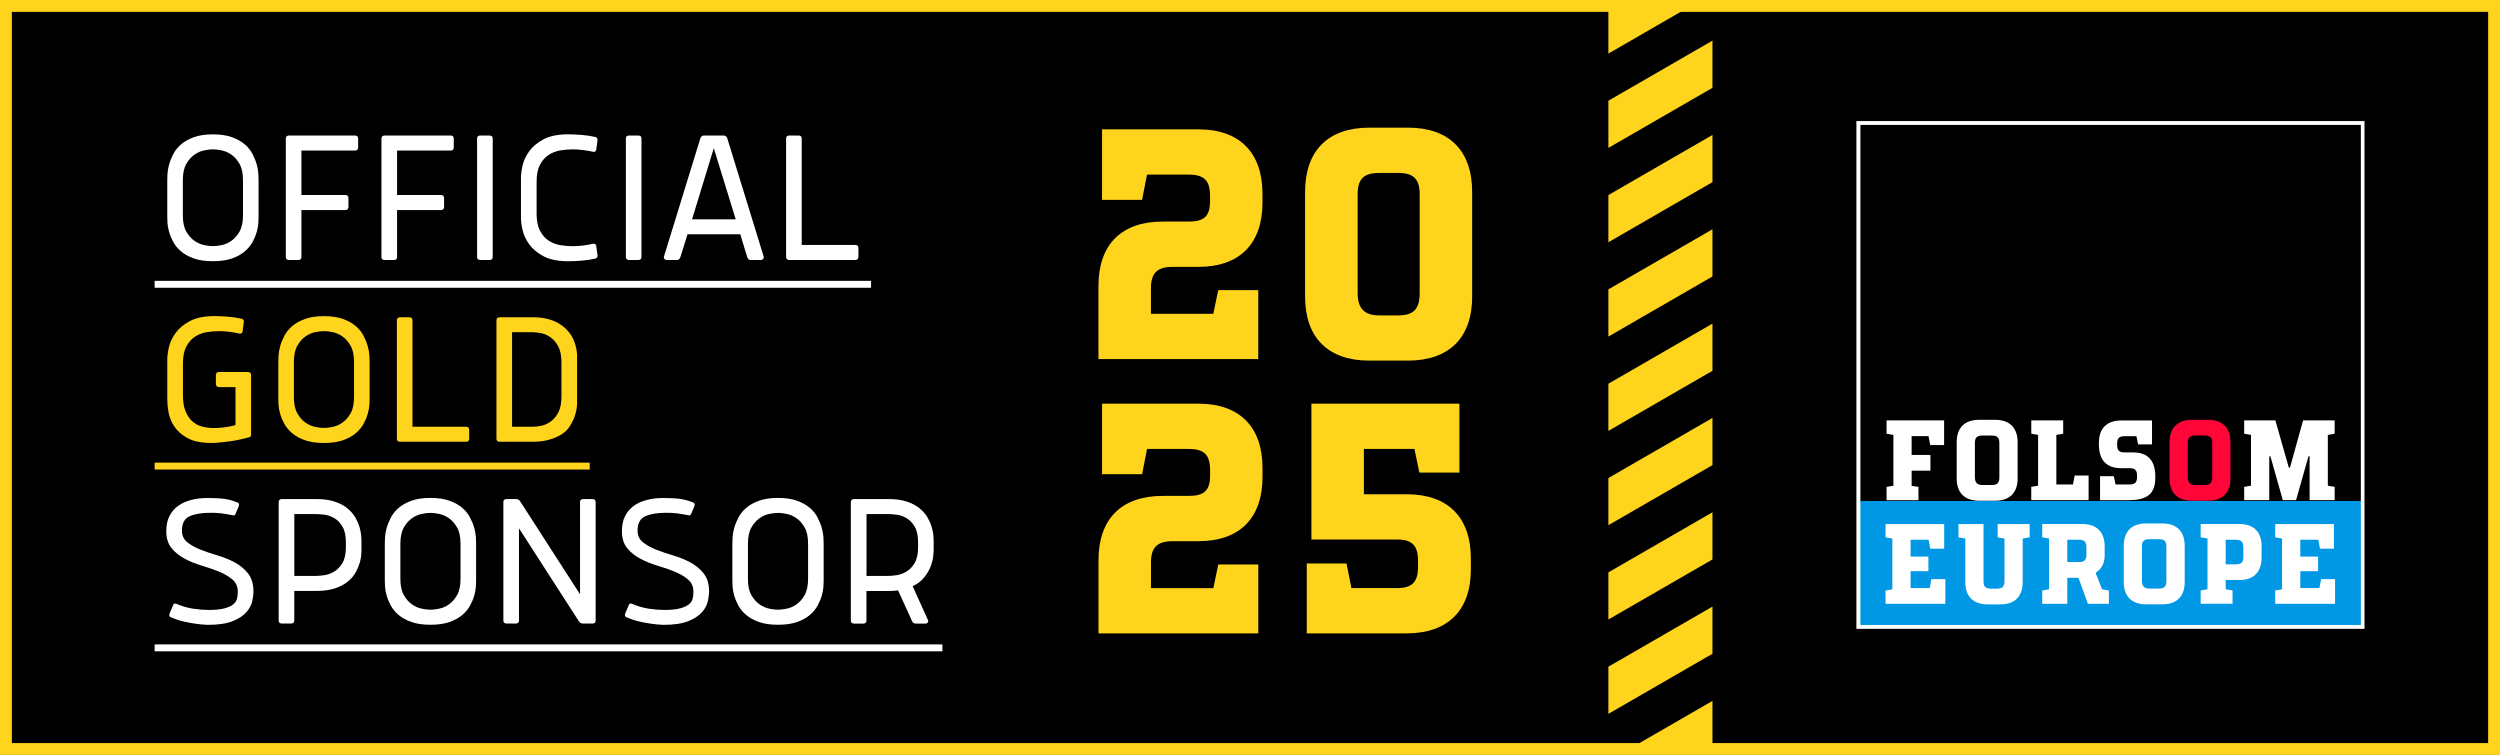 <?xml version="1.0" encoding="UTF-8"?>
<svg id="Layer_1" xmlns="http://www.w3.org/2000/svg" viewBox="0 0 632.64 191.04">
  <rect x="0" y="0" width="632.64" height="191.04" fill="#333333" stroke="none"/>
  <g>
    <rect x="1.5" y="1.5" width="629.64" height="188.04"/>
    <path d="M632.64,191.04H0V0h632.64v191.04ZM3,188.04h626.64V3H3v185.04Z" fill="#ffd41c"/>
  </g>
  <g>
    <path d="M53.88,34c1.9,0,3.51.24,4.83.72,1.32.48,2.4,1.09,3.25,1.83.85.73,1.51,1.56,1.97,2.48.47.92.82,1.8,1.05,2.65s.37,1.63.4,2.35c.03.72.05,1.24.05,1.57v9.35c0,.3-.02.78-.05,1.45-.03.67-.17,1.42-.4,2.25-.23.83-.58,1.68-1.05,2.55-.47.87-1.12,1.67-1.97,2.4-.85.73-1.93,1.33-3.25,1.8-1.32.47-2.93.7-4.83.7s-3.51-.23-4.83-.7c-1.32-.47-2.4-1.07-3.25-1.8-.85-.73-1.51-1.53-1.97-2.4-.47-.87-.82-1.72-1.05-2.55-.23-.83-.37-1.58-.4-2.25-.03-.67-.05-1.15-.05-1.45v-9.35c0-.33.02-.86.05-1.57.03-.72.17-1.5.4-2.35s.58-1.73,1.05-2.65c.47-.92,1.12-1.74,1.97-2.48s1.93-1.34,3.25-1.83c1.32-.48,2.92-.72,4.83-.72ZM53.88,62.29c.57,0,1.28-.08,2.15-.25s1.7-.52,2.5-1.08c.8-.55,1.49-1.33,2.08-2.35.58-1.02.88-2.39.88-4.12v-8.9c0-1.73-.29-3.11-.88-4.12-.58-1.02-1.27-1.8-2.08-2.35-.8-.55-1.63-.91-2.5-1.08s-1.58-.25-2.15-.25-1.28.08-2.15.25c-.87.17-1.7.52-2.5,1.08-.8.55-1.49,1.33-2.08,2.35-.58,1.02-.88,2.39-.88,4.12v8.9c0,1.73.29,3.11.88,4.12.58,1.02,1.28,1.8,2.08,2.35.8.55,1.63.91,2.5,1.08.87.17,1.58.25,2.15.25Z" fill="#fff"/>
    <path d="M76.28,53.15v11.9c0,.27-.08.46-.25.58s-.33.17-.5.17h-2.45c-.17,0-.33-.06-.5-.17-.17-.12-.25-.31-.25-.58v-30c0-.27.08-.46.25-.58.17-.12.33-.17.5-.17h16.8c.27,0,.46.08.58.25.12.17.17.33.17.5v2.3c0,.17-.06.33-.17.5-.12.17-.31.25-.58.25h-13.6v11.25h11.15c.27,0,.46.08.58.25.12.17.17.33.17.5v2.3c0,.17-.06.33-.17.5-.12.17-.31.25-.58.25h-11.15Z" fill="#fff"/>
    <path d="M100.48,53.15v11.9c0,.27-.08.46-.25.58s-.33.17-.5.17h-2.45c-.17,0-.33-.06-.5-.17-.17-.12-.25-.31-.25-.58v-30c0-.27.08-.46.25-.58.17-.12.33-.17.5-.17h16.8c.27,0,.46.08.58.25.12.17.17.33.17.5v2.3c0,.17-.06.33-.17.5-.12.17-.31.25-.58.25h-13.6v11.25h11.15c.27,0,.46.08.58.25.12.17.17.33.17.5v2.3c0,.17-.06.33-.17.5-.12.17-.31.25-.58.25h-11.15Z" fill="#fff"/>
    <path d="M124.68,65.04c0,.27-.08.46-.25.58-.17.12-.33.17-.5.17h-2.45c-.17,0-.33-.06-.5-.17-.17-.12-.25-.31-.25-.58v-30c0-.27.08-.46.25-.58.17-.12.33-.17.5-.17h2.45c.17,0,.33.06.5.17.17.12.25.31.25.58v30Z" fill="#fff"/>
    <path d="M131.83,44.94c0-.83.14-1.87.42-3.1.28-1.23.85-2.43,1.7-3.6.85-1.17,2.06-2.17,3.62-3,1.57-.83,3.65-1.25,6.25-1.25.97,0,2.08.05,3.35.15,1.27.1,2.47.28,3.6.55.17.07.28.18.35.33.07.15.1.26.1.32l-.35,2.65c-.13.3-.35.45-.65.45-.87-.2-1.76-.36-2.67-.47-.92-.12-1.81-.17-2.67-.17-1,0-2.04.09-3.12.27-1.08.18-2.07.57-2.95,1.15-.88.58-1.61,1.42-2.17,2.5-.57,1.08-.85,2.51-.85,4.28v8.1c0,1.77.28,3.19.85,4.28.57,1.08,1.29,1.92,2.17,2.5.88.58,1.87.97,2.95,1.15,1.08.18,2.12.27,3.12.27.87,0,1.76-.06,2.67-.17.92-.12,1.81-.28,2.67-.47.3,0,.52.15.65.45l.35,2.65c0,.07-.03.17-.1.32-.07.15-.18.26-.35.33-1.13.27-2.33.45-3.6.55-1.27.1-2.38.15-3.35.15-2.6,0-4.68-.42-6.25-1.25-1.57-.83-2.78-1.83-3.62-3-.85-1.17-1.42-2.37-1.7-3.6-.28-1.23-.42-2.27-.42-3.1v-10.2Z" fill="#fff"/>
    <path d="M162.33,65.04c0,.27-.08.46-.25.58s-.33.17-.5.17h-2.45c-.17,0-.33-.06-.5-.17-.17-.12-.25-.31-.25-.58v-30c0-.27.08-.46.25-.58.17-.12.33-.17.5-.17h2.45c.17,0,.33.06.5.17.17.12.25.31.25.58v30Z" fill="#fff"/>
    <path d="M193.28,65.04c0,.27-.08.46-.25.58s-.33.17-.5.17h-2.6c-.4,0-.68-.25-.85-.75l-1.75-5.75h-13.35l-1.8,5.75c-.17.5-.45.75-.85.75h-2.6c-.17,0-.33-.06-.5-.17-.17-.12-.25-.31-.25-.58l9.25-30.05c.07-.23.19-.41.38-.53.18-.12.36-.17.53-.17h5c.17,0,.34.06.52.17.18.12.31.29.38.53l9.25,30.05ZM186.18,55.5l-5.55-18-5.5,18h11.05Z" fill="#fff"/>
    <path d="M199.68,65.79c-.17,0-.33-.06-.5-.17-.17-.12-.25-.31-.25-.58v-30c0-.27.08-.46.25-.58.17-.12.33-.17.5-.17h2.45c.17,0,.33.06.5.17.17.12.25.31.25.58v26.95h13.6c.27,0,.46.08.58.25.12.17.17.33.17.5v2.3c0,.17-.06.33-.17.5-.12.17-.31.25-.58.25h-16.8Z" fill="#fff"/>
    <path d="M39.13,72.82v-1.75h181.3v1.75H39.13Z" fill="#fff"/>
    <path d="M55.38,97.94c-.27,0-.46-.08-.58-.25-.12-.17-.17-.33-.17-.5v-2.3c0-.17.06-.33.17-.5.12-.17.31-.25.58-.25h7.4c.17,0,.33.06.5.17.17.12.25.31.25.58v15.2c0,.17-.03.28-.1.35-.07.07-.13.12-.2.15-.8.23-1.66.45-2.58.65-.92.2-1.82.36-2.7.47-.88.12-1.72.21-2.5.28-.78.07-1.43.1-1.93.1-2.6,0-4.64-.42-6.12-1.25-1.48-.83-2.6-1.83-3.35-3-.75-1.17-1.22-2.37-1.42-3.6-.2-1.23-.3-2.27-.3-3.1v-10.2c0-.83.14-1.87.42-3.1.28-1.23.85-2.43,1.7-3.6.85-1.17,2.06-2.17,3.62-3,1.57-.83,3.65-1.25,6.25-1.25.97,0,2.08.05,3.35.15,1.27.1,2.47.28,3.6.55.17.07.28.18.35.33.07.15.1.26.1.32l-.35,2.65c-.13.3-.35.45-.65.45-.87-.2-1.76-.36-2.67-.47-.92-.12-1.81-.17-2.67-.17-1,0-2.04.09-3.12.27-1.08.18-2.07.57-2.95,1.15-.88.58-1.61,1.42-2.17,2.5-.57,1.08-.85,2.51-.85,4.28v8.05c0,1.6.22,2.93.65,4,.43,1.07,1,1.92,1.7,2.55.7.63,1.52,1.08,2.45,1.33.93.25,1.9.38,2.9.38.3,0,.67,0,1.12-.02.45-.02.93-.06,1.45-.12.52-.07,1.04-.15,1.58-.25.53-.1,1.02-.22,1.45-.35v-9.6h-4.2Z" fill="#ffd41c"/>
    <path d="M81.98,80c1.9,0,3.51.24,4.83.72,1.32.48,2.4,1.09,3.25,1.83s1.51,1.56,1.97,2.48c.47.92.82,1.8,1.05,2.65.23.85.37,1.63.4,2.35s.05,1.24.05,1.57v9.35c0,.3-.02.78-.05,1.45-.03.67-.17,1.42-.4,2.25-.23.83-.58,1.68-1.05,2.55-.47.87-1.12,1.67-1.97,2.4-.85.73-1.93,1.33-3.25,1.8-1.32.47-2.92.7-4.83.7s-3.51-.23-4.83-.7c-1.32-.47-2.4-1.07-3.25-1.8-.85-.73-1.51-1.53-1.97-2.4-.47-.87-.82-1.72-1.05-2.55-.23-.83-.37-1.58-.4-2.25-.03-.67-.05-1.15-.05-1.45v-9.35c0-.33.02-.86.05-1.57s.17-1.5.4-2.35c.23-.85.58-1.73,1.05-2.65.47-.92,1.12-1.74,1.97-2.48.85-.73,1.93-1.34,3.25-1.83,1.32-.48,2.93-.72,4.83-.72ZM81.98,108.29c.57,0,1.28-.08,2.15-.25.87-.17,1.7-.52,2.5-1.08.8-.55,1.49-1.33,2.08-2.35.58-1.02.88-2.39.88-4.12v-8.9c0-1.73-.29-3.11-.88-4.12-.58-1.02-1.28-1.8-2.08-2.35-.8-.55-1.63-.91-2.5-1.08-.87-.17-1.58-.25-2.15-.25s-1.28.08-2.15.25c-.87.17-1.7.52-2.5,1.08-.8.55-1.49,1.33-2.08,2.35-.58,1.02-.88,2.39-.88,4.12v8.9c0,1.73.29,3.11.88,4.12.58,1.02,1.27,1.8,2.08,2.35.8.55,1.63.91,2.5,1.08.87.17,1.58.25,2.15.25Z" fill="#ffd41c"/>
    <path d="M101.18,111.79c-.17,0-.33-.06-.5-.17-.17-.12-.25-.31-.25-.58v-30c0-.27.08-.46.25-.58.17-.12.33-.17.5-.17h2.45c.17,0,.33.06.5.17.17.12.25.31.25.58v26.95h13.6c.27,0,.46.08.58.25.12.17.17.33.17.5v2.3c0,.17-.06.33-.17.5-.12.17-.31.25-.58.25h-16.8Z" fill="#ffd41c"/>
    <path d="M126.38,111.79c-.17,0-.33-.06-.5-.17-.17-.12-.25-.31-.25-.58v-30c0-.27.08-.46.25-.58.17-.12.33-.17.5-.17h8.4c1.4,0,2.63.13,3.7.4,1.07.27,1.99.62,2.78,1.08.78.45,1.45.95,2,1.5.55.55,1.01,1.12,1.38,1.72.8,1.37,1.27,2.93,1.4,4.7v12.7c-.13,1.77-.6,3.33-1.4,4.7-.43.83-.91,1.49-1.43,1.97-.52.48-1.17.93-1.95,1.33-.78.4-1.71.73-2.78,1-1.07.27-2.3.4-3.7.4h-8.4ZM129.58,84.09v23.9h5.2c.57,0,1.26-.08,2.08-.22.82-.15,1.62-.49,2.4-1.03.78-.53,1.45-1.31,2-2.33.55-1.02.82-2.38.82-4.08v-8.6c0-1.7-.27-3.06-.82-4.08-.55-1.02-1.22-1.79-2-2.33-.78-.53-1.58-.88-2.4-1.03-.82-.15-1.51-.22-2.08-.22h-5.2Z" fill="#ffd41c"/>
    <path d="M39.13,118.82v-1.75h110.1v1.75H39.13Z" fill="#ffd41c"/>
    <path d="M44.53,152.75c1.43.63,2.88,1.06,4.33,1.28s2.76.32,3.92.32c1.7,0,3.04-.13,4.03-.4.98-.27,1.72-.61,2.22-1.02s.82-.9.95-1.45c.13-.55.2-1.12.2-1.72,0-1.3-.45-2.33-1.35-3.1-.9-.77-2.02-1.43-3.35-1.98s-2.78-1.06-4.35-1.52c-1.57-.47-3.02-1.05-4.35-1.75-1.33-.7-2.45-1.59-3.35-2.68-.9-1.08-1.35-2.53-1.35-4.32,0-1.5.27-2.78.82-3.85.55-1.07,1.3-1.93,2.25-2.6.95-.67,2.06-1.16,3.33-1.47,1.27-.32,2.62-.47,4.05-.47,1.7,0,3.11.07,4.23.22,1.12.15,2.24.46,3.38.93.23.1.35.27.35.5,0,.13-.03.3-.1.5l-.8,1.9c-.1.23-.27.35-.5.35-.7-.13-1.31-.24-1.83-.33-.52-.08-.98-.15-1.4-.2-.42-.05-.83-.08-1.22-.1-.4-.02-.85-.03-1.35-.03-2.23,0-4,.29-5.3.88-1.3.58-1.95,1.79-1.95,3.62,0,1.23.45,2.22,1.35,2.95.9.73,2.02,1.36,3.35,1.88,1.33.52,2.78,1.01,4.35,1.48,1.57.47,3.02,1.06,4.35,1.77,1.33.72,2.45,1.65,3.35,2.8.9,1.15,1.35,2.67,1.35,4.57,0,.63-.1,1.43-.3,2.38-.2.95-.68,1.88-1.45,2.78-.77.9-1.92,1.67-3.48,2.3-1.55.63-3.66.95-6.32.95-1.03-.03-2.1-.13-3.2-.3-.97-.13-1.98-.33-3.05-.58-1.07-.25-2.12-.61-3.15-1.07-.23-.1-.35-.27-.35-.5,0-.13.03-.3.1-.5l.9-2.1c.07-.23.23-.35.5-.35.07,0,.13.02.2.05Z" fill="#fff"/>
    <path d="M70.53,127.04c0-.27.08-.46.25-.58.17-.12.33-.17.5-.17h8.75c1.87,0,3.45.23,4.75.67,1.3.45,2.38,1.03,3.22,1.75s1.51,1.49,1.97,2.33.81,1.64,1.03,2.42.35,1.47.4,2.08c.05.6.07,1.02.07,1.25v2.4c0,.2-.02.59-.05,1.18-.03.58-.16,1.26-.38,2.03-.22.77-.56,1.57-1.02,2.42-.47.85-1.12,1.62-1.98,2.33-.85.7-1.92,1.27-3.22,1.72-1.3.45-2.9.67-4.8.67h-5.55v7.5c0,.27-.08.46-.25.58s-.33.17-.5.17h-2.45c-.17,0-.33-.06-.5-.17-.17-.12-.25-.31-.25-.58v-30ZM74.48,130.09v15.65h5.45c.57,0,1.28-.06,2.12-.18.85-.12,1.68-.42,2.5-.9.82-.48,1.52-1.21,2.1-2.17.58-.97.88-2.32.88-4.05v-1.15c0-1.73-.29-3.08-.88-4.05-.58-.97-1.28-1.68-2.1-2.15-.82-.47-1.65-.75-2.5-.85-.85-.1-1.56-.15-2.12-.15h-5.45Z" fill="#fff"/>
    <path d="M108.93,126c1.9,0,3.51.24,4.83.72,1.32.48,2.4,1.09,3.25,1.83.85.73,1.51,1.56,1.97,2.48.47.92.82,1.8,1.05,2.65s.37,1.63.4,2.35c.03.72.05,1.24.05,1.57v9.35c0,.3-.02.78-.05,1.45-.03.67-.17,1.42-.4,2.25-.23.83-.58,1.68-1.05,2.55-.47.87-1.12,1.67-1.97,2.4-.85.73-1.93,1.33-3.25,1.8-1.32.47-2.93.7-4.83.7s-3.51-.23-4.83-.7c-1.32-.47-2.4-1.07-3.25-1.8-.85-.73-1.51-1.53-1.97-2.4-.47-.87-.82-1.72-1.05-2.55-.23-.83-.37-1.58-.4-2.25-.03-.67-.05-1.15-.05-1.45v-9.35c0-.33.02-.86.05-1.57.03-.72.17-1.5.4-2.35s.58-1.73,1.05-2.65c.47-.92,1.12-1.74,1.97-2.48s1.93-1.34,3.25-1.83c1.32-.48,2.92-.72,4.83-.72ZM108.93,154.29c.57,0,1.28-.08,2.15-.25s1.7-.52,2.5-1.08c.8-.55,1.49-1.33,2.08-2.35.58-1.02.88-2.39.88-4.12v-8.9c0-1.73-.29-3.11-.88-4.12-.58-1.02-1.27-1.8-2.08-2.35-.8-.55-1.63-.91-2.5-1.08s-1.58-.25-2.15-.25-1.28.08-2.15.25c-.87.17-1.7.52-2.5,1.08-.8.55-1.49,1.33-2.08,2.35-.58,1.02-.88,2.39-.88,4.12v8.9c0,1.73.29,3.11.88,4.12.58,1.02,1.28,1.8,2.08,2.35.8.55,1.63.91,2.5,1.08.87.17,1.58.25,2.15.25Z" fill="#fff"/>
    <path d="M131.33,133.69v23.35c0,.27-.08.46-.25.58s-.33.17-.5.17h-2.45c-.17,0-.33-.06-.5-.17-.17-.12-.25-.31-.25-.58v-30c0-.27.08-.46.25-.58.17-.12.33-.17.5-.17h2.55c.13,0,.3.05.5.15.2.1.33.22.4.35l15.2,23.6v-23.35c0-.27.08-.46.25-.58.17-.12.33-.17.5-.17h2.45c.17,0,.33.06.5.17.17.12.25.31.25.58v30c0,.27-.08.46-.25.58-.17.12-.33.17-.5.17h-2.55c-.13,0-.3-.05-.5-.15-.2-.1-.33-.22-.4-.35l-15.2-23.6Z" fill="#fff"/>
    <path d="M159.83,152.75c1.43.63,2.88,1.06,4.33,1.28s2.76.32,3.92.32c1.7,0,3.04-.13,4.03-.4.98-.27,1.72-.61,2.22-1.02s.82-.9.95-1.45c.13-.55.2-1.12.2-1.72,0-1.3-.45-2.33-1.35-3.1-.9-.77-2.02-1.43-3.35-1.98s-2.78-1.06-4.35-1.52c-1.57-.47-3.02-1.05-4.35-1.75-1.33-.7-2.45-1.59-3.35-2.68-.9-1.08-1.35-2.53-1.35-4.32,0-1.5.27-2.78.82-3.85.55-1.07,1.3-1.93,2.25-2.6.95-.67,2.06-1.16,3.33-1.47,1.27-.32,2.62-.47,4.05-.47,1.7,0,3.11.07,4.23.22,1.12.15,2.24.46,3.38.93.23.1.35.27.35.5,0,.13-.03.3-.1.5l-.8,1.9c-.1.23-.27.35-.5.35-.7-.13-1.31-.24-1.83-.33-.52-.08-.98-.15-1.4-.2-.42-.05-.83-.08-1.22-.1-.4-.02-.85-.03-1.35-.03-2.23,0-4,.29-5.3.88-1.3.58-1.95,1.79-1.95,3.62,0,1.23.45,2.22,1.35,2.95.9.73,2.02,1.36,3.35,1.88,1.33.52,2.78,1.01,4.35,1.48,1.57.47,3.02,1.06,4.35,1.77,1.33.72,2.45,1.65,3.35,2.8.9,1.15,1.35,2.67,1.35,4.57,0,.63-.1,1.43-.3,2.38-.2.95-.68,1.88-1.45,2.78-.77.9-1.92,1.67-3.48,2.3-1.55.63-3.66.95-6.32.95-1.03-.03-2.1-.13-3.2-.3-.97-.13-1.98-.33-3.05-.58-1.07-.25-2.12-.61-3.15-1.07-.23-.1-.35-.27-.35-.5,0-.13.03-.3.1-.5l.9-2.1c.07-.23.23-.35.5-.35.07,0,.13.02.2.05Z" fill="#fff"/>
    <path d="M196.88,126c1.9,0,3.51.24,4.83.72,1.32.48,2.4,1.09,3.25,1.83.85.73,1.51,1.56,1.97,2.48.47.92.82,1.8,1.05,2.65s.37,1.63.4,2.35c.03.72.05,1.24.05,1.57v9.35c0,.3-.02.78-.05,1.45-.03.67-.17,1.42-.4,2.25-.23.83-.58,1.68-1.05,2.55-.47.87-1.12,1.67-1.97,2.4-.85.73-1.93,1.33-3.25,1.8-1.32.47-2.93.7-4.83.7s-3.51-.23-4.83-.7c-1.32-.47-2.4-1.07-3.25-1.8-.85-.73-1.51-1.53-1.97-2.4-.47-.87-.82-1.72-1.05-2.55-.23-.83-.37-1.58-.4-2.25-.03-.67-.05-1.15-.05-1.45v-9.35c0-.33.02-.86.05-1.57.03-.72.17-1.5.4-2.35s.58-1.73,1.05-2.65c.47-.92,1.12-1.74,1.97-2.48s1.93-1.34,3.25-1.83c1.32-.48,2.92-.72,4.83-.72ZM196.88,154.29c.57,0,1.28-.08,2.15-.25s1.7-.52,2.5-1.08c.8-.55,1.49-1.33,2.08-2.35.58-1.02.88-2.39.88-4.12v-8.9c0-1.73-.29-3.11-.88-4.12-.58-1.02-1.27-1.8-2.08-2.35-.8-.55-1.63-.91-2.5-1.08s-1.58-.25-2.15-.25-1.28.08-2.15.25c-.87.17-1.7.52-2.5,1.08-.8.55-1.49,1.33-2.08,2.35-.58,1.02-.88,2.39-.88,4.12v8.9c0,1.73.29,3.11.88,4.12.58,1.02,1.28,1.8,2.08,2.35.8.55,1.63.91,2.5,1.08.87.17,1.58.25,2.15.25Z" fill="#fff"/>
    <path d="M215.33,127.04c0-.27.08-.46.25-.58.17-.12.33-.17.5-.17h8.75c1.87,0,3.45.23,4.75.67,1.3.45,2.38,1.03,3.22,1.75s1.51,1.49,1.97,2.33.81,1.64,1.03,2.42.35,1.47.4,2.08c.05.6.07,1.02.07,1.25v2.4c0,.23-.03.73-.1,1.48-.07.75-.27,1.58-.6,2.5-.33.92-.86,1.85-1.58,2.8-.72.95-1.73,1.74-3.03,2.38l3.95,8.75c0,.23-.08.41-.22.53-.15.12-.31.17-.48.17h-2.5c-.17,0-.33-.04-.5-.12s-.3-.24-.4-.48l-3.55-7.8c-.73.1-1.55.15-2.45.15h-5.55v7.5c0,.27-.08.46-.25.58s-.33.17-.5.17h-2.45c-.17,0-.33-.06-.5-.17-.17-.12-.25-.31-.25-.58v-30ZM219.28,130.09v15.65h5.45c.57,0,1.28-.06,2.12-.18.85-.12,1.68-.42,2.5-.9.82-.48,1.52-1.21,2.1-2.17.58-.97.88-2.32.88-4.05v-1.15c0-1.73-.29-3.08-.88-4.05-.58-.97-1.28-1.68-2.1-2.15-.82-.47-1.65-.75-2.5-.85-.85-.1-1.56-.15-2.12-.15h-5.45Z" fill="#fff"/>
    <path d="M39.13,164.82v-1.75h199.35v1.75H39.13Z" fill="#fff"/>
  </g>
  <g>
    <path d="M289.01,50.58h-10.13v-17.85h24.41c10.38,0,16.19,5.9,16.19,16.28v2.24c0,10.46-5.81,16.28-16.19,16.28h-6.48c-3.9,0-5.56,1.5-5.56,5.4v6.48h15.78l1.25-5.98h10.13v17.44h-40.44v-18.52c0-10.46,5.81-16.28,16.28-16.28h6.56c3.9,0,5.4-1.33,5.4-5.23v-1.25c0-3.9-1.49-5.4-5.4-5.4h-10.55l-1.25,6.39Z" fill="#ffd41c"/>
    <path d="M372.54,75.07c0,10.38-5.81,16.19-16.28,16.19h-9.72c-10.46,0-16.28-5.81-16.28-16.19v-26.49c0-10.46,5.81-16.28,16.28-16.28h9.72c10.46,0,16.28,5.81,16.28,16.28v26.49ZM343.56,74.16c0,3.82,1.66,5.65,5.4,5.65h4.9c3.74,0,5.4-1.5,5.4-5.65v-24.99c0-3.82-1.5-5.4-5.4-5.4h-4.9c-3.9,0-5.4,1.58-5.4,5.4v24.99Z" fill="#ffd41c"/>
  </g>
  <g>
    <path d="M289.02,120h-10.13v-17.85h24.41c10.38,0,16.19,5.9,16.19,16.28v2.24c0,10.46-5.81,16.28-16.19,16.28h-6.48c-3.9,0-5.56,1.49-5.56,5.4v6.48h15.78l1.25-5.98h10.13v17.44h-40.44v-18.52c0-10.46,5.81-16.28,16.28-16.28h6.56c3.9,0,5.4-1.33,5.4-5.23v-1.25c0-3.9-1.49-5.4-5.4-5.4h-10.55l-1.25,6.39Z" fill="#ffd41c"/>
    <path d="M369.31,102.15v17.44h-10.13l-1.25-5.98h-12.79v11.46h10.79c10.46,0,16.28,5.81,16.28,16.28v2.74c0,10.38-5.81,16.19-16.28,16.19h-25.24v-17.69h10.05l1.25,6.23h11.54c3.82,0,5.31-1.5,5.31-5.4v-1.49c0-3.9-1.5-5.4-5.31-5.4h-21.67v-34.38h37.45Z" fill="#ffd41c"/>
  </g>
  <g>
    <polygon points="427.89 1.5 407.01 13.56 407.01 1.62 407.22 1.5 427.89 1.5" fill="#ffd41c"/>
    <polygon points="433.35 22.22 407.01 37.43 407.01 25.49 433.35 10.28 433.35 22.22" fill="#ffd41c"/>
    <polygon points="433.35 46.09 407.01 61.3 407.01 49.36 433.35 34.15 433.35 46.09" fill="#ffd41c"/>
    <polygon points="433.35 69.96 407.01 85.17 407.01 73.23 433.35 58.02 433.35 69.96" fill="#ffd41c"/>
    <polygon points="433.35 93.83 407.01 109.04 407.01 97.1 433.35 81.89 433.35 93.83" fill="#ffd41c"/>
    <polygon points="433.35 117.7 407.01 132.9 407.01 120.97 433.35 105.76 433.35 117.7" fill="#ffd41c"/>
    <polygon points="433.35 141.57 407.01 156.77 407.01 144.84 433.35 129.63 433.35 141.57" fill="#ffd41c"/>
    <polygon points="433.35 165.44 407.01 180.64 407.01 168.71 433.35 153.5 433.35 165.44" fill="#ffd41c"/>
    <polygon points="433.35 177.37 433.35 189.31 432.95 189.54 412.27 189.54 433.35 177.37" fill="#ffd41c"/>
  </g>
  <g>
    <g id="Border">
      <g>
        <rect x="469.83" y="30.65" width="128.46" height="128.46" fill="#fff"/>
        <path d="M598.33,159.16h-128.55V30.61h128.55v128.55ZM469.87,159.07h128.38V30.7h-128.38v128.38Z" fill="#fff"/>
      </g>
    </g>
    <g id="Base">
      <rect x="470.79" y="31.61" width="126.63" height="95.26"/>
      <rect x="470.79" y="126.78" width="126.63" height="31.37" fill="#0098e4"/>
    </g>
    <g>
      <g>
        <path d="M479.14,110.05l-1.73-.29v-3.37h14.56v6.23h-3.52l-.43-2.25h-4.27v4.76h4.76v3.98h-4.76v3.84l1.73.26v3.37h-8.07v-3.37l1.73-.29v-12.86h0Z" fill="#fff"/>
        <path d="M510.57,121.09c0,3.6-2.02,5.62-5.65,5.62h-4.12c-3.63,0-5.65-2.02-5.65-5.62v-9.2c0-3.63,2.02-5.65,5.65-5.65h4.12c3.63,0,5.65,2.02,5.65,5.65v9.2ZM499.76,120.77c0,1.33.58,1.96,1.87,1.96h2.45c1.3,0,1.87-.52,1.87-1.96v-8.68c0-1.33-.52-1.87-1.87-1.87h-2.45c-1.36,0-1.87.55-1.87,1.87v8.68Z" fill="#fff"/>
        <path d="M515.76,110.05l-1.73-.29v-3.37h8.07v3.37l-1.73.29v12.54h4.21l.43-2.25h3.52v6.23h-14.51v-3.37l1.73-.29v-12.86h0Z" fill="#fff"/>
        <path d="M535.34,122.59h3.58c1.36,0,1.87-.52,1.87-1.87v-.37c0-1.36-.52-1.87-1.87-1.87h-2.13c-3.86,0-5.65-2.16-5.65-6.03v-.4c0-3.63,1.99-5.65,5.65-5.65h7.79v6.06h-3.52l-.43-2.08h-3c-1.36,0-1.87.52-1.87,1.87v.37c0,1.36.52,1.87,1.87,1.87h2.16c3.84,0,5.62,2.16,5.62,6.06v.4c0,4.44-2.6,5.62-6.83,5.62h-7.15v-6.06h3.49l.43,2.08h0Z" fill="#fff"/>
        <path d="M564.44,121.09c0,3.6-2.02,5.62-5.65,5.62h-4.12c-3.63,0-5.65-2.02-5.65-5.62v-9.2c0-3.63,2.02-5.65,5.65-5.65h4.12c3.63,0,5.65,2.02,5.65,5.65v9.2ZM553.63,120.77c0,1.33.58,1.96,1.87,1.96h2.45c1.3,0,1.87-.52,1.87-1.96v-8.68c0-1.33-.52-1.87-1.87-1.87h-2.45c-1.36,0-1.87.55-1.87,1.87v8.68h0Z" fill="#ff0538"/>
        <path d="M574.24,126.57h-6.34v-3.37l1.73-.29v-12.86l-1.73-.29v-3.37h7.9l3.4,11.94h.29l3.32-11.94h7.99v3.37l-1.73.29v12.86l1.73.29v3.37h-6.34v-11.1h-.29l-3.14,11.1h-3.35l-3.14-11.1h-.29v11.1Z" fill="#fff"/>
      </g>
      <g>
        <path d="M488.05,136.58h-4.56v4.27h4.5v3.69h-4.5v4.27h4.84l.43-2.25h3.52v6.23h-15.14v-3.37l1.73-.29v-12.86l-1.73-.29v-3.37h14.85v6.23h-3.52l-.43-2.25h0Z" fill="#fff"/>
        <path d="M505.52,135.98v-3.37h8.1v3.37l-1.76.29v11.05c0,3.6-2.02,5.62-5.62,5.62h-3.26c-3.63,0-5.65-2.02-5.65-5.62v-11.05l-1.73-.29v-3.37h6.34v14.48c0,1.33.52,1.87,1.87,1.87h1.56c1.36,0,1.87-.55,1.87-1.87v-10.81l-1.73-.29h0Z" fill="#fff"/>
        <path d="M532.6,138.25v2.31c0,3.26-2.22,4.3-2.22,4.3v.29l1.56,3.98,1.73.29v3.37h-5.31l-2.39-6.58h-2.83v6.58h-6.34v-3.37l1.73-.29v-12.86l-1.73-.29v-3.37h10.18c3.6,0,5.62,2.02,5.62,5.65h0ZM523.14,136.58v5.65h2.97c1.36,0,1.87-.52,1.87-1.87v-1.9c0-1.33-.52-1.87-1.87-1.87h-2.97Z" fill="#fff"/>
        <path d="M552.85,147.31c0,3.6-2.02,5.62-5.65,5.62h-4.12c-3.63,0-5.65-2.02-5.65-5.62v-9.2c0-3.63,2.02-5.65,5.65-5.65h4.12c3.63,0,5.65,2.02,5.65,5.65v9.2ZM542.03,146.99c0,1.33.58,1.96,1.87,1.96h2.45c1.3,0,1.87-.52,1.87-1.96v-8.68c0-1.33-.52-1.87-1.87-1.87h-2.45c-1.36,0-1.87.55-1.87,1.87v8.68Z" fill="#fff"/>
        <path d="M572.31,138.25v2.88c0,3.63-2.02,5.65-5.62,5.65h-3.46v2.34l1.73.29v3.37h-8.07v-3.37l1.73-.29v-12.86l-1.73-.29v-3.37h9.81c3.6,0,5.62,2.02,5.62,5.65ZM563.23,136.58v6.23h2.6c1.36,0,1.87-.52,1.87-1.87v-2.36c0-1.44-.52-1.99-1.87-1.99h-2.6Z" fill="#fff"/>
        <path d="M586.67,136.58h-4.56v4.27h4.5v3.69h-4.5v4.27h4.84l.43-2.25h3.52v6.23h-15.14v-3.37l1.73-.29v-12.86l-1.73-.29v-3.37h14.85v6.23h-3.52l-.43-2.25h0Z" fill="#fff"/>
      </g>
    </g>
  </g>
</svg>
